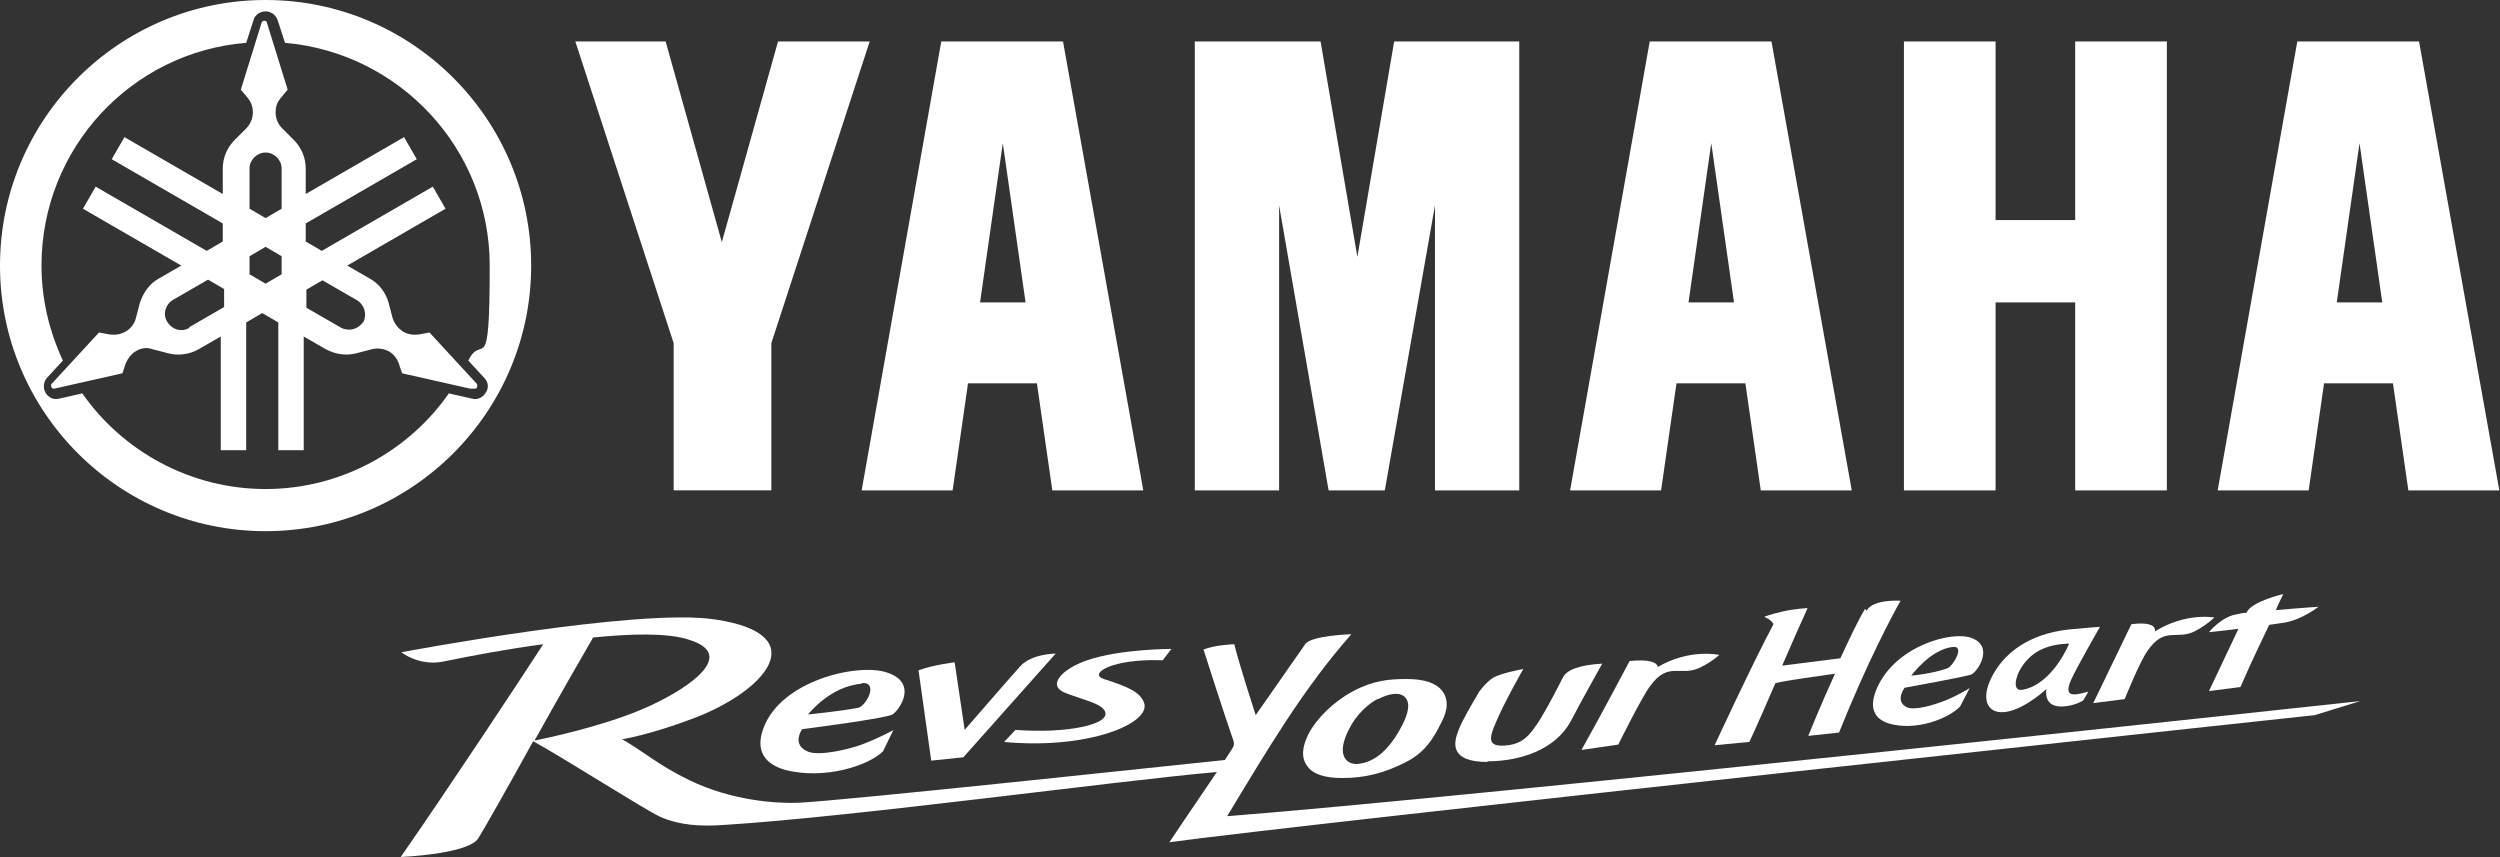 <?xml version="1.0" encoding="UTF-8"?>
<svg id="Layer_1" xmlns="http://www.w3.org/2000/svg" version="1.1" viewBox="0 0 373.7 128.1">
  <rect x="0" y="0" width="373.7" height="128.1" fill="#333333" stroke="none"/>
  <!-- Generator: Adobe Illustrator 30.0.0, SVG Export Plug-In . SVG Version: 2.1.1 Build 123)  -->
  <defs>
    <style>
      .st0 {
        fill: #fff;
      }

      .st1 {
        fill: #231f20;
      }

      .st2 {
        display: none;
      }
    </style>
  </defs>
  <g id="Background" class="st2">
    <rect class="st1" x="323.2" y="-14.6" width="453.1" height="158.7"/>
  </g>
  <g>
    <g>
      <path class="st0" d="M346.6,90.7s-3.1.2-6.4.5c.3-.8.7-1.5,1.1-2.4,0,0-4.8,1.1-5.5,2.8,0,0,0,0,0,0-.5,0-.9.1-1.3.2-2.4.3-4.3,2.7-4.3,2.7,0,0,2-.2,4.4-.5-1.7,3.6-4.4,9.3-4.4,9.3l4.7-.6c1.7-3.9,3.1-6.8,4.3-9.3.8-.1,1.5-.2,2.1-.3,2.8-.4,5.4-2.5,5.4-2.5"/>
      <path class="st0" d="M210.3,101.5c2.6,0,4.4.6,5.3,1.8.9,1.2.9,2.8-.2,4.8-1.2,2.4-2.4,4.4-5.4,5.9-3,1.5-5.8,2.3-9.4,2.3-2.6,0-4.4-.6-5.2-1.8-.9-1.2-.8-2.8.2-4.8,1.2-2.3,3.7-4.8,6.7-6.4,3-1.6,5.4-1.8,8-1.8M205.9,104.5c-1.4.7-3.2,2.4-4.2,4.4-2.1,4-.4,5.4,1.2,5.3,2.3-.2,4.1-1.7,5.6-3.9,1.2-1.9,2-3.5,2-4.8,0-1.3-1.1-2.7-4.5-1"/>
      <path class="st0" d="M157.8,97.7s-3.6,0-5.3,1.9c-1.8,2-8.3,9.5-8.3,9.5l-1.5-10.1s-3.3.4-5.4,1.2l1.9,13.5,4.8-.5,13.8-15.5Z"/>
      <path class="st0" d="M150,110.9c12.7,1.2,22.2-2.8,21-5.9-.6-1.5-2.2-2.3-6-3.5-2.4-.8,1.3-3.1,8.8-2.8l1.3-1.7s-7.7,0-12.6,1.7c-3.8,1.3-6.1,3.8-3.2,4.9,2.9,1.1,5.1,1.5,5.8,2.6,1.3,2.1-5.8,3.5-13.3,2.9l-1.7,1.8Z"/>
      <path class="st0" d="M294.5,102.8s-1.5,1-3.7,1.9c-1.5.6-4.6,1.6-5.8,1-1.8-.9-.3-2.9-.3-2.9,0,0,9.5-1.7,10-2,.9-.4,3.4-4.1.1-5.4-2.9-1.2-11.4,1.1-14.2,7.4-1.6,3.6.2,4.8,1.6,5.3,4.1,1.3,9.1-.7,10.8-2.5l1.4-2.7ZM291.9,96.7c1.9-.2,0,2.9-.8,3.2-2.2.8-5.4,1.1-5.4,1.1,0,0,2.8-3.9,6.2-4.3"/>
      <path class="st0" d="M133.6,109.1s-1.9,1.1-4.8,2.2c-1.9.7-6.1,1.7-7.9,1.1-2.7-1-1-3.4-1-3.4,0,0,12.5-1.6,13.5-2.2,1.1-.7,3.9-4.8-.9-6.3-4.3-1.4-15.8,1.2-18.4,8.4-1.5,4.1,1.2,5.6,3.3,6.2,6,1.5,12.5-.7,14.6-2.8l1.5-3.1ZM128.8,102.1c2.6-.2.7,3.4-.5,3.7-2.6.5-7.5,1-7.5,1,0,0,3.2-4.2,8-4.6"/>
      <path class="st0" d="M312.1,103.4c-2.4.7-3.6.7-2.5-1.8.8-1.8,4.3-7.9,4.3-7.9,0,0-2.8.2-4.7.4-6.2.7-9.4,3.7-10.9,6.1-2.1,3.3-1.7,5.8.3,6.2,3,.6,7.3-3.4,7.3-3.4,0,0-.6,2.8,2.5,2.6,1.8-.1,3-.9,3-.9l.7-1.2ZM302.3,103.1c-1.5.3-1.1-1.9-.1-3.4,1.7-2.6,4.2-3.4,7.1-3.5,0,0-2.4,6-6.9,6.9"/>
      <path class="st0" d="M243.7,98.8c4.2-.4,4.1.9,4.1.9,4.8-2.8,9.2-1.8,9.2-1.8,0,0-1.2,1.1-2.9,1.9-2.9,1.4-4.7-1-7.4,2.7-1.3,1.7-4.8,8.8-4.8,8.8l-5.5.8c2.6-4.6,7.2-13.3,7.2-13.3"/>
      <path class="st0" d="M318.6,93.3c4.1-.5,3.5,1.1,3.5,1.1,4.6-2.9,8.9-2.1,8.9-2.1,0,0-1.1,1.1-2.8,2-2.8,1.5-4.6-.8-7.2,3-1.2,1.7-3.4,7.2-3.4,7.2l-4.7.6c2.8-5.8,5.7-11.8,5.7-11.8"/>
      <path class="st0" d="M222.4,113.9c-5.8,0-5.1-2.9-4.4-4.7.5-1.4,2-3.9,3.1-5.8,0,0,1-1.4,2.1-2.1,1.2-.7,4.5-1.3,4.5-1.3,0,0-2.9,5.1-4.1,8-1,2.3-1.4,3.8,1.8,3.4,2.2-.3,3.2-1.3,4.9-4,1.2-2,2.6-4.7,3.3-6.1.6-1.2,2.5-1.9,5.9-2.1,0,0-3.2,5.7-4.7,8.6-2.2,4.1-7.3,6-12.5,6"/>
      <path class="st0" d="M183.5,121.9c6.1-10.1,11.3-18.9,18.5-27.1,0,0-6.1.2-6.9,1.5l-7.4,10.6s-2.5-7.7-3.2-10.6c0,0-3,.1-4.6.8,0,0,3.2,10,4.5,13.7.2.6-.2,1.1-.4,1.4-.3.5-.6.9-.9,1.4-6.8.7-57.1,6.1-63.8,6.4-3,.1-9.7-.2-16.3-3.4-4.7-2.3-6.7-4.2-10-6.1,0,0,4-.6,10.6-3.1,10.9-4.1,18.2-12.6,3.3-14.8-11.5-1.8-46.9,4.9-46.9,4.9,0,0,2.6,2.1,6.2,1.4,4.4-.9,9.7-1.9,15-2.6-3.1,4.8-14.4,21.9-21.3,31.8,0,0,10.1-.4,11.6-2.8.7-1.1,4.4-7.6,8.2-14.5,4.9,2.7,16.6,10.2,19,11.3,2.7,1.2,5.8,1.5,9.7,1.2,19.2-1.2,58.6-6.6,73.5-7.9-4.1,6-7.1,10.5-7.1,10.5,18.7-2.6,171.2-19,171.2-19l6.8-2.1s-132,14.3-169.3,17.2M88.6,95.3c5.9-.6,11.2-.7,14.3.3,8,2.4-1.1,8-7.1,10.5-6.2,2.6-14.4,4.3-15.9,4.6,3.4-6.1,7-12.4,8.7-15.3"/>
      <path class="st0" d="M278.8,91c-1.1,1.8-2.4,4.6-3.7,7.4l-8.7,1.1c1.5-3.5,2.8-6.4,3.8-8.6,0,0-2,.1-3.7.5-1.8.4-2.8.8-2.8.8,0,0,1.1.4,1.4,1.1-3.1,5.8-8.8,18.1-8.8,18.1l5.2-.5c1.4-3,2.7-6.1,3.9-8.8,2.3-.5,6.3-1,8.9-1.4-2.2,4.8-4,9.3-4,9.3l4.6-.5c4.2-10.5,8.1-17.8,9.2-19.7,0,0-4.1-.3-5.1,1.5"/>
    </g>
    <path class="st0" d="M298.3,6.2v26.7h11.9V6.2h13.7v67.1h-13.7v-28.1h-11.9v28.1h-13.7V6.2h13.7ZM178.6,6.2v67.1h12.6V30.7l7.4,42.6h8.4l7.5-42.6v42.6h12.6V6.2h-18.7l-5.5,32.2-5.5-32.2h-18.7ZM86,6.2l14.7,45.1v22h14.6v-22l14.7-45.1h-13.7l-8.4,30-8.4-30h-13.7ZM171,73.3h-13.7l-2.3-16h-10.3l-2.3,16h-13.6l11.9-67.1h18.2l12,67.1ZM146.5,45.2h6.8l-3.4-23.8-3.4,23.8ZM276.9,73.3h-13.7l-2.3-16h-10.3l-2.3,16h-13.6l11.9-67.1h18.2l12,67.1ZM252.4,45.2h6.8l-3.4-23.8-3.4,23.8ZM373.7,73.3h-13.7l-2.3-16h-10.3l-2.3,16h-13.6l11.9-67.1h18.2l12,67.1ZM349.3,45.2h6.8l-3.4-23.8-3.4,23.8ZM39.7,0C17.8,0,0,17.8,0,39.7s17.8,39.7,39.7,39.7,39.7-17.8,39.7-39.7S61.6,0,39.7,0ZM72.6,58.7c-.4.7-1.2,1.1-2,.9l-3.5-.8c-6,8.6-16.1,14.3-27.4,14.3s-21.4-5.7-27.4-14.3l-3.5.8c-.8.2-1.6-.2-2-.9-.4-.7-.3-1.6.2-2.2l2.4-2.6c-2-4.3-3.2-9.1-3.2-14.2,0-17.5,13.4-31.9,30.6-33.3l1.1-3.4c.2-.8,1-1.3,1.8-1.3s1.5.5,1.8,1.3l1.1,3.4c17.1,1.5,30.6,15.8,30.6,33.3s-1.1,9.9-3.2,14.2l2.4,2.6c.6.6.7,1.5.2,2.2ZM70.9,58.1c.2,0,.3,0,.4-.2s0-.3,0-.5l-7.1-7.7-1.6.3c-.8.1-1.6,0-2.3-.4-.8-.5-1.3-1.2-1.6-2h0l-.6-2.3h0c-.4-1.5-1.4-2.9-2.9-3.7l-3.3-1.9,14.7-8.5-1.9-3.3-16.6,9.6-2.4-1.4v-2.7l16.6-9.6-1.9-3.3-14.7,8.5v-3.8c0-1.7-.7-3.2-1.8-4.3l-1.7-1.7h0c-.6-.6-1-1.4-1-2.4s.3-1.6.8-2.2l1-1.2-3.1-10c0-.2-.2-.3-.4-.3s-.3.1-.4.3l-3.1,10,1,1.2c.5.6.8,1.3.8,2.2s-.4,1.8-1,2.4l-1.7,1.7c-1.1,1.1-1.8,2.6-1.8,4.3v3.8l-14.7-8.5-1.9,3.3,16.6,9.6v2.7l-2.4,1.4-16.6-9.6-1.9,3.3,14.7,8.5-3.3,1.9c-1.5.8-2.4,2.2-2.9,3.7h0l-.6,2.3c-.2.8-.8,1.6-1.6,2-.7.4-1.5.5-2.3.4l-1.6-.3-7.1,7.7c-.1.1-.1.3,0,.5s.3.2.4.2l10.2-2.3.5-1.5c.3-.7.8-1.4,1.5-1.8.8-.5,1.7-.6,2.5-.3h0l2.3.6c1.5.4,3.2.2,4.6-.6l3.3-1.9v17h3.8v-19.1l2.4-1.4,2.4,1.4v19.1h3.8v-17l3.3,1.9c1.5.8,3.1,1,4.6.6l2.3-.6h0c.8-.2,1.7-.1,2.5.3.7.4,1.2,1,1.5,1.8l.5,1.5,10.2,2.3ZM39.7,42.4l-2.4-1.4v-2.7l2.4-1.4,2.4,1.4v2.7l-2.4,1.4ZM37.3,25.2c0-1.3,1.1-2.4,2.4-2.4s2.4,1.1,2.4,2.4v6l-2.4,1.4-2.4-1.4v-6ZM28.3,49c-1.1.7-2.6.3-3.3-.9-.7-1.1-.3-2.6.9-3.3l5.2-3,2.4,1.4v2.7l-5.2,3ZM54.3,48.1c-.7,1.1-2.1,1.5-3.3.9h0s-5.2-3-5.2-3v-2.7l2.4-1.4,5.2,3h0c1.1.7,1.5,2.1.9,3.3Z"/>
  </g>
</svg>